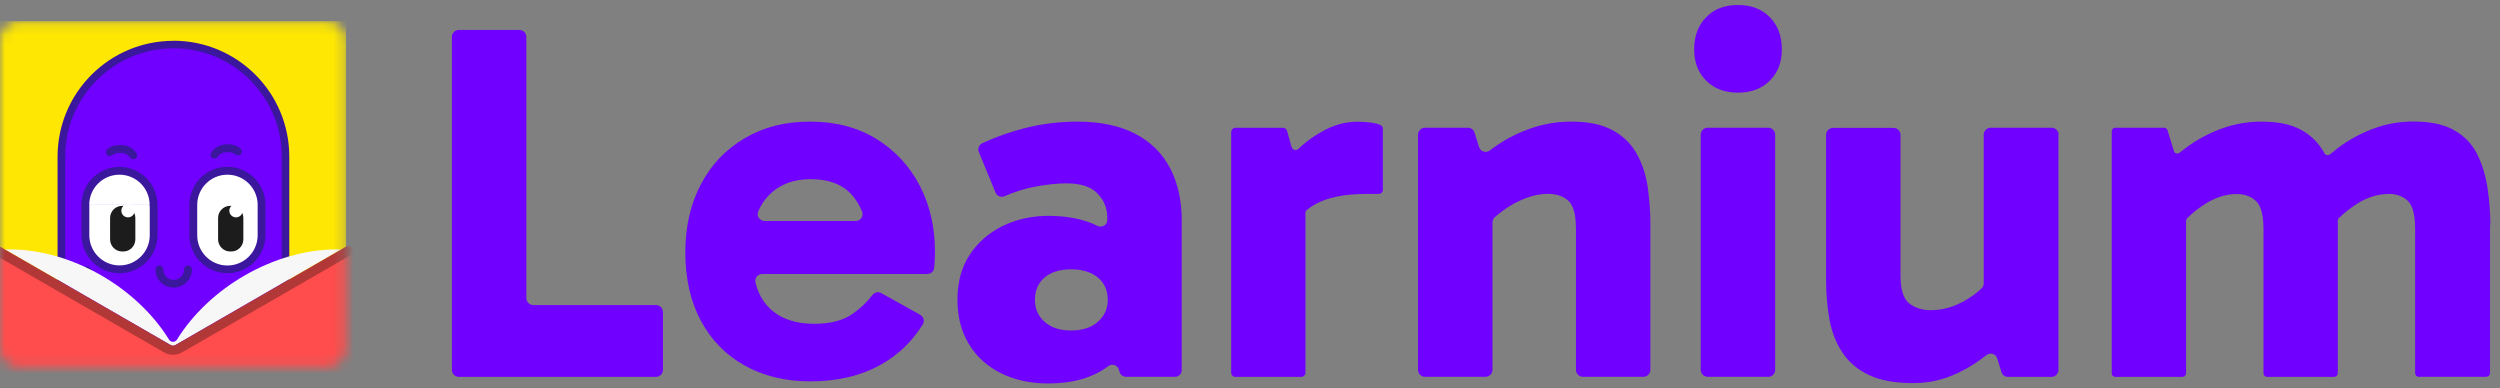 <svg width="251" height="39" viewBox="0 0 251 39" fill="none" xmlns="http://www.w3.org/2000/svg">
<rect x="0" y="0" width="251" height="39" fill="#808080" stroke="none"/>
<mask id="mask0_2240_4875" style="mask-type:luminance" maskUnits="userSpaceOnUse" x="0" y="2" width="35" height="35">
<path d="M32.834 2.126H1.914C0.857 2.126 0 2.983 0 4.04V34.951C0 36.008 0.857 36.864 1.914 36.864H32.834C33.891 36.864 34.748 36.008 34.748 34.951V4.04C34.748 2.983 33.891 2.126 32.834 2.126Z" fill="white"/>
</mask>
<g mask="url(#mask0_2240_4875)">
<path d="M34.748 2.126H0V36.864H34.748V2.126Z" fill="#FEE702"/>
<path d="M6.163 35.706V15.721C6.163 9.522 11.216 4.47 17.417 4.47C23.618 4.47 28.671 9.522 28.671 15.721V35.706H6.163Z" fill="#7000FF"/>
<path d="M17.417 4.843C23.417 4.843 28.288 9.723 28.288 15.711V35.324H6.546V15.721C6.546 9.723 11.426 4.853 17.417 4.853M17.417 4.097C10.996 4.097 5.78 9.302 5.78 15.731V36.099H29.044V15.721C29.044 9.302 23.838 4.088 17.407 4.088L17.417 4.097Z" fill="#3A179D"/>
<path d="M8.613 28.072C8.973 28.072 9.264 27.781 9.264 27.422C9.264 27.062 8.973 26.771 8.613 26.771C8.254 26.771 7.962 27.062 7.962 27.422C7.962 27.781 8.254 28.072 8.613 28.072Z" fill="#2B147F"/>
<path d="M10.221 28.933C10.491 28.933 10.709 28.715 10.709 28.445C10.709 28.176 10.491 27.957 10.221 27.957C9.951 27.957 9.733 28.176 9.733 28.445C9.733 28.715 9.951 28.933 10.221 28.933Z" fill="#2B147F"/>
<path d="M8.785 29.469C8.976 29.469 9.13 29.315 9.13 29.124C9.13 28.934 8.976 28.78 8.785 28.78C8.595 28.78 8.441 28.934 8.441 29.124C8.441 29.315 8.595 29.469 8.785 29.469Z" fill="#2B147F"/>
<path d="M11.398 34.511V41.208C11.398 45.551 7.867 49.091 3.512 49.091C2.067 49.091 0.9 47.923 0.9 46.479C0.9 45.034 2.067 43.867 3.512 43.867C4.957 43.867 6.173 42.671 6.173 41.208V31.717" fill="#7000FF"/>
<path d="M3.522 49.483C1.866 49.483 0.517 48.134 0.517 46.479C0.517 44.824 1.866 43.475 3.522 43.475C4.776 43.475 5.79 42.461 5.79 41.207V31.717C5.79 31.497 5.962 31.325 6.182 31.325C6.402 31.325 6.575 31.497 6.575 31.717V41.207C6.575 42.891 5.206 44.259 3.522 44.259C2.297 44.259 1.302 45.254 1.302 46.479C1.302 47.703 2.297 48.698 3.522 48.698C7.656 48.698 11.015 45.34 11.015 41.207V34.511C11.015 34.291 11.187 34.118 11.408 34.118C11.628 34.118 11.8 34.291 11.8 34.511V41.207C11.8 45.771 8.087 49.483 3.522 49.483Z" fill="#3A179D"/>
<path d="M23.523 33.076V41.045C23.523 45.312 26.997 48.794 31.274 48.794C32.691 48.794 33.839 47.646 33.839 46.23C33.839 44.814 32.691 43.666 31.274 43.666C29.858 43.666 28.662 42.499 28.662 41.055V31.727" fill="#7000FF"/>
<path d="M31.274 49.186C26.786 49.186 23.13 45.532 23.13 41.045V33.076C23.13 32.856 23.303 32.683 23.523 32.683C23.743 32.683 23.915 32.856 23.915 33.076V41.045C23.915 45.101 27.217 48.402 31.274 48.402C32.47 48.402 33.447 47.426 33.447 46.23C33.447 45.034 32.47 44.059 31.274 44.059C29.619 44.059 28.269 42.71 28.269 41.054V31.727C28.269 31.507 28.442 31.334 28.662 31.334C28.882 31.334 29.054 31.507 29.054 31.727V41.054C29.054 42.279 30.049 43.274 31.274 43.274C32.911 43.274 34.231 44.604 34.231 46.23C34.231 47.857 32.901 49.186 31.274 49.186Z" fill="#3A179D"/>
<path d="M20.939 33.076V41.045C20.939 45.312 24.413 48.794 28.691 48.794C30.107 48.794 31.255 47.646 31.255 46.23C31.255 44.814 30.107 43.666 28.691 43.666C27.274 43.666 26.078 42.499 26.078 41.055V31.727" fill="#7000FF"/>
<path d="M28.69 49.186C24.202 49.186 20.546 45.532 20.546 41.045V33.076C20.546 32.856 20.719 32.683 20.939 32.683C21.159 32.683 21.331 32.856 21.331 33.076V41.045C21.331 45.101 24.633 48.402 28.69 48.402C29.887 48.402 30.863 47.426 30.863 46.23C30.863 45.034 29.887 44.059 28.69 44.059C27.035 44.059 25.685 42.71 25.685 41.054V31.727C25.685 31.507 25.858 31.334 26.078 31.334C26.298 31.334 26.47 31.507 26.47 31.727V41.054C26.47 42.279 27.465 43.274 28.69 43.274C30.327 43.274 31.647 44.604 31.647 46.23C31.647 47.857 30.317 49.186 28.69 49.186Z" fill="#3A179D"/>
<path d="M14.154 33.736V41.217C14.154 45.56 10.623 49.1 6.269 49.1C4.824 49.1 3.656 47.933 3.656 46.488C3.656 45.044 4.824 43.877 6.269 43.877C7.714 43.877 8.929 42.681 8.929 41.217V31.727" fill="#7000FF"/>
<path d="M6.269 49.483C4.613 49.483 3.264 48.134 3.264 46.479C3.264 44.824 4.613 43.475 6.269 43.475C7.522 43.475 8.537 42.461 8.537 41.207V31.717C8.537 31.497 8.709 31.325 8.929 31.325C9.149 31.325 9.321 31.497 9.321 31.717V41.207C9.321 42.891 7.953 44.259 6.269 44.259C5.044 44.259 4.048 45.254 4.048 46.479C4.048 47.703 5.044 48.698 6.269 48.698C10.403 48.698 13.762 45.34 13.762 41.207V33.726C13.762 33.506 13.934 33.334 14.154 33.334C14.374 33.334 14.546 33.506 14.546 33.726V41.207C14.546 45.771 10.833 49.483 6.269 49.483Z" fill="#3A179D"/>
<path d="M21.532 15.922C21.465 15.922 21.408 15.903 21.341 15.874C21.15 15.769 21.083 15.53 21.188 15.338C21.207 15.3 21.666 14.487 22.834 14.487H22.843C23.485 14.487 23.896 14.688 24.145 14.908C24.375 15.099 24.308 15.473 24.02 15.578C23.887 15.626 23.743 15.597 23.638 15.501C23.504 15.396 23.265 15.272 22.834 15.272C22.135 15.272 21.877 15.712 21.867 15.721C21.8 15.855 21.666 15.922 21.523 15.922H21.532Z" fill="#3A179D"/>
<path d="M13.379 15.989C13.446 15.989 13.503 15.97 13.57 15.941C13.761 15.836 13.828 15.597 13.723 15.405C13.704 15.367 13.245 14.554 12.077 14.554H12.068C11.426 14.554 11.015 14.755 10.766 14.975C10.536 15.166 10.603 15.539 10.89 15.645C11.024 15.692 11.168 15.664 11.273 15.568C11.407 15.463 11.646 15.338 12.077 15.338C12.766 15.338 13.034 15.778 13.034 15.788C13.101 15.922 13.235 15.989 13.379 15.989Z" fill="#3A179D"/>
<path d="M17.427 28.876C16.422 28.876 15.608 28.062 15.608 27.058C15.608 26.838 15.781 26.666 16.001 26.666C16.221 26.666 16.393 26.838 16.393 27.058C16.393 27.632 16.862 28.101 17.436 28.101C18.01 28.101 18.479 27.632 18.479 27.058C18.479 26.838 18.652 26.666 18.872 26.666C19.092 26.666 19.264 26.838 19.264 27.058C19.264 28.062 18.451 28.876 17.446 28.876H17.427Z" fill="#3A179D"/>
<path d="M8.575 20.572V23.624C8.575 25.518 10.106 27.049 12.001 27.049C13.896 27.049 15.427 25.518 15.427 23.624V20.572" fill="white"/>
<path d="M12.001 27.431C9.896 27.431 8.183 25.719 8.183 23.614V20.562C8.183 20.342 8.355 20.17 8.575 20.17C8.795 20.17 8.967 20.342 8.967 20.562V23.614C8.967 25.288 10.326 26.647 12.001 26.647C13.676 26.647 15.035 25.288 15.035 23.614V20.562C15.035 20.342 15.207 20.17 15.427 20.17C15.647 20.17 15.819 20.342 15.819 20.562V23.614C15.819 25.719 14.106 27.431 12.001 27.431Z" fill="#3A179D"/>
<path d="M15.417 20.572C15.417 18.677 13.886 17.147 11.991 17.147C10.097 17.147 8.565 18.677 8.565 20.572" fill="white"/>
<path d="M15.417 20.964C15.197 20.964 15.025 20.792 15.025 20.572C15.025 18.897 13.666 17.539 11.991 17.539C10.316 17.539 8.958 18.897 8.958 20.572C8.958 20.792 8.785 20.964 8.565 20.964C8.345 20.964 8.173 20.792 8.173 20.572C8.173 18.467 9.886 16.754 11.991 16.754C14.097 16.754 15.809 18.467 15.809 20.572C15.809 20.792 15.637 20.964 15.417 20.964Z" fill="#3A179D"/>
<path d="M12.374 20.668H12.269C11.597 20.668 11.053 21.212 11.053 21.883V24.035C11.053 24.706 11.597 25.25 12.269 25.25H12.374C13.045 25.25 13.589 24.706 13.589 24.035V21.883C13.589 21.212 13.045 20.668 12.374 20.668Z" fill="#1C1C1C"/>
<path d="M12.852 21.825C13.223 21.825 13.522 21.525 13.522 21.155C13.522 20.785 13.223 20.486 12.852 20.486C12.482 20.486 12.183 20.785 12.183 21.155C12.183 21.525 12.482 21.825 12.852 21.825Z" fill="white"/>
<path d="M22.997 17.146H22.69C20.883 17.146 19.418 18.611 19.418 20.418V23.767C19.418 25.574 20.883 27.039 22.69 27.039H22.997C24.804 27.039 26.269 25.574 26.269 23.767V20.418C26.269 18.611 24.804 17.146 22.997 17.146Z" fill="white"/>
<path d="M22.834 27.431C20.729 27.431 19.016 25.718 19.016 23.614V20.562C19.016 18.457 20.729 16.745 22.834 16.745C24.939 16.745 26.652 18.457 26.652 20.562V23.614C26.652 25.718 24.939 27.431 22.834 27.431ZM22.834 17.539C21.159 17.539 19.8 18.897 19.8 20.571V23.623C19.8 25.297 21.159 26.656 22.834 26.656C24.509 26.656 25.868 25.297 25.868 23.623V20.571C25.868 18.897 24.509 17.539 22.834 17.539Z" fill="#3A179D"/>
<path d="M23.217 20.667H23.111C22.44 20.667 21.896 21.211 21.896 21.882V24.035C21.896 24.706 22.44 25.25 23.111 25.25H23.217C23.888 25.25 24.432 24.706 24.432 24.035V21.882C24.432 21.211 23.888 20.667 23.217 20.667Z" fill="#1C1C1C"/>
<path d="M23.695 21.825C24.065 21.825 24.365 21.525 24.365 21.155C24.365 20.785 24.065 20.485 23.695 20.485C23.325 20.485 23.025 20.785 23.025 21.155C23.025 21.525 23.325 21.825 23.695 21.825Z" fill="white"/>
<path d="M34.241 25.039L17.369 34.779L0.498 25.039C0.632 25.039 0.776 25.039 0.91 25.039C7.293 25.039 13.771 28.933 16.948 34.061C16.948 34.08 16.968 34.09 16.977 34.109C17.063 34.233 17.207 34.319 17.369 34.319C17.532 34.319 17.676 34.233 17.762 34.109C17.771 34.09 17.781 34.08 17.791 34.061C20.968 28.943 27.446 25.039 33.83 25.039C33.963 25.039 34.107 25.039 34.241 25.039Z" fill="#F7F7F7"/>
<path d="M35.609 25.355C35.609 25.585 35.485 25.795 35.294 25.91L34.241 26.513L17.685 36.06C17.484 36.175 17.245 36.175 17.044 36.06L0.498 26.522L-0.555 25.919C-0.756 25.805 -0.871 25.594 -0.871 25.365C-0.871 24.867 -0.335 24.561 0.096 24.81L0.498 25.049L17.053 34.597C17.255 34.712 17.494 34.712 17.695 34.597L34.25 25.049L34.652 24.81C35.083 24.561 35.619 24.867 35.619 25.365L35.609 25.355Z" fill="#B23838"/>
<path d="M35.609 25.374V58.495C35.609 58.6 35.552 58.705 35.456 58.763L31.14 61.25L17.522 69.114C17.427 69.172 17.312 69.172 17.216 69.114L3.598 61.25L-0.717 58.763C-0.813 58.705 -0.871 58.61 -0.871 58.495V25.374L0.498 26.168L16.47 35.381C17.025 35.706 17.714 35.706 18.279 35.381L34.25 26.168L35.619 25.374H35.609Z" fill="#FF4C4C"/>
</g>
<path d="M66.558 31.315V37.142C66.558 37.524 66.242 37.84 65.859 37.84H46.069C45.686 37.84 45.37 37.524 45.37 37.142V3.705C45.37 3.322 45.686 3.007 46.069 3.007H52.145C52.528 3.007 52.844 3.322 52.844 3.705V29.928C52.844 30.311 53.16 30.626 53.543 30.626H65.859C66.242 30.626 66.558 30.942 66.558 31.325V31.315Z" fill="#7000FF"/>
<path d="M92.339 18.629C91.315 16.668 89.87 15.109 87.994 13.951C86.118 12.793 83.898 12.21 81.343 12.21C78.788 12.21 76.663 12.765 74.769 13.875C72.874 14.984 71.41 16.525 70.367 18.505C69.323 20.485 68.807 22.762 68.807 25.355C68.807 27.948 69.323 30.263 70.367 32.205C71.41 34.147 72.874 35.649 74.769 36.701C76.663 37.754 78.855 38.289 81.343 38.289C84.07 38.289 86.424 37.735 88.406 36.625C90.176 35.639 91.592 34.281 92.645 32.569C92.855 32.234 92.731 31.794 92.386 31.602L88.482 29.43C88.176 29.258 87.803 29.344 87.592 29.622C87.018 30.368 86.338 31.009 85.563 31.535C84.625 32.186 83.353 32.511 81.754 32.511C79.841 32.511 78.357 31.994 77.276 30.952C76.568 30.272 76.099 29.402 75.85 28.359C75.745 27.919 76.08 27.508 76.529 27.508H93.104C93.458 27.508 93.764 27.24 93.793 26.876C93.803 26.771 93.812 26.656 93.822 26.532C93.86 26.12 93.87 25.699 93.87 25.25C93.87 22.791 93.353 20.591 92.339 18.629ZM76.769 22.188C76.281 22.188 75.936 21.691 76.118 21.241C76.376 20.619 76.74 20.064 77.218 19.576C78.261 18.524 79.649 17.988 81.381 17.988C83.324 17.988 84.769 18.582 85.707 19.777C86.051 20.218 86.329 20.696 86.549 21.232C86.74 21.691 86.396 22.188 85.908 22.188H76.769Z" fill="#7000FF"/>
<path d="M117.488 16.917C116.722 15.415 115.555 14.257 113.985 13.434C112.416 12.621 110.473 12.21 108.157 12.21C106.348 12.21 104.588 12.43 102.865 12.87C101.363 13.253 99.946 13.76 98.616 14.382C98.281 14.535 98.138 14.917 98.272 15.262L99.956 19.337C100.099 19.691 100.511 19.854 100.855 19.701C101.898 19.242 102.913 18.926 103.908 18.744C105.104 18.524 106.157 18.409 107.076 18.409C108.511 18.409 109.545 18.754 110.195 19.433C110.846 20.112 111.172 20.916 111.172 21.834V22.073C111.172 22.581 110.645 22.906 110.186 22.676C108.837 22.006 107.2 21.672 105.286 21.672C103.583 21.672 102.042 22.016 100.654 22.695C99.276 23.375 98.176 24.341 97.353 25.585C96.53 26.828 96.128 28.34 96.128 30.11C96.128 31.784 96.501 33.248 97.257 34.511C98.004 35.773 99.075 36.749 100.453 37.448C101.832 38.146 103.43 38.5 105.238 38.5C107.726 38.5 109.736 37.916 111.277 36.759C111.65 36.472 112.196 36.654 112.33 37.103L112.406 37.352C112.492 37.639 112.76 37.83 113.057 37.83H117.966C118.339 37.83 118.646 37.524 118.646 37.151V22.131C118.646 20.151 118.263 18.419 117.497 16.917H117.488ZM110.224 32.31C109.564 32.894 108.664 33.181 107.535 33.181C106.406 33.181 105.525 32.894 104.875 32.31C104.224 31.727 103.908 31 103.908 30.11C103.908 29.153 104.234 28.407 104.875 27.861C105.525 27.316 106.406 27.039 107.535 27.039C108.664 27.039 109.554 27.316 110.224 27.861C110.884 28.407 111.219 29.163 111.219 30.11C111.219 31 110.884 31.727 110.224 32.31Z" fill="#7000FF"/>
<path d="M138.838 12.927V19.05C138.838 19.29 138.646 19.471 138.417 19.471H137.154C134.972 19.471 133.259 19.825 132.015 20.524C131.727 20.686 131.459 20.868 131.211 21.078C131.115 21.155 131.067 21.279 131.067 21.404V37.419C131.067 37.658 130.876 37.84 130.646 37.84H124.033C123.794 37.84 123.612 37.648 123.612 37.419V13.253C123.612 13.014 123.804 12.832 124.033 12.832H128.809C129 12.832 129.163 12.956 129.22 13.138L129.67 14.745C129.756 15.061 130.148 15.156 130.378 14.937C131.144 14.19 132.053 13.549 133.086 13.014C134.129 12.487 135.192 12.22 136.283 12.22C136.828 12.22 137.326 12.258 137.766 12.325C138.091 12.373 138.369 12.449 138.599 12.554C138.752 12.621 138.838 12.774 138.838 12.937V12.927Z" fill="#7000FF"/>
<path d="M165.7 22.59V37.132C165.7 37.515 165.384 37.83 165.002 37.83H158.925C158.542 37.83 158.226 37.515 158.226 37.132V22.992C158.226 21.557 157.968 20.619 157.461 20.151C156.944 19.691 156.264 19.462 155.413 19.462C154.695 19.462 153.958 19.605 153.193 19.892C152.427 20.179 151.68 20.581 150.963 21.098C150.647 21.327 150.341 21.567 150.063 21.815C149.92 21.949 149.843 22.131 149.843 22.332V37.132C149.843 37.515 149.527 37.83 149.145 37.83H143.068C142.685 37.83 142.369 37.515 142.369 37.132V13.521C142.369 13.138 142.685 12.822 143.068 12.822H147.384C147.69 12.822 147.958 13.023 148.044 13.31L148.494 14.755C148.637 15.214 149.192 15.396 149.575 15.109C149.68 15.032 149.786 14.946 149.891 14.87C151.02 14.047 152.245 13.406 153.575 12.928C154.905 12.449 156.303 12.21 157.767 12.21C159.442 12.21 160.8 12.487 161.863 13.052C162.925 13.616 163.729 14.391 164.293 15.377C164.858 16.362 165.231 17.481 165.423 18.725C165.604 19.969 165.7 21.26 165.7 22.581V22.59Z" fill="#7000FF"/>
<path d="M170.093 4.949C170.093 3.619 170.495 2.547 171.299 1.725C172.102 0.902 173.165 0.5 174.495 0.5C175.825 0.5 176.887 0.911 177.691 1.725C178.495 2.547 178.897 3.619 178.897 4.949C178.897 6.278 178.495 7.293 177.691 8.096C176.887 8.9 175.825 9.302 174.495 9.302C173.165 9.302 172.102 8.9 171.299 8.096C170.495 7.293 170.093 6.25 170.093 4.949ZM177.528 37.83H171.452C171.069 37.83 170.753 37.515 170.753 37.132V13.521C170.753 13.138 171.069 12.822 171.452 12.822H177.528C177.911 12.822 178.227 13.138 178.227 13.521V37.142C178.227 37.524 177.911 37.84 177.528 37.84V37.83Z" fill="#7000FF"/>
<path d="M206.668 13.521V37.142C206.668 37.524 206.352 37.84 205.969 37.84H201.606C201.299 37.84 201.031 37.639 200.945 37.352L200.524 35.993C200.381 35.525 199.816 35.352 199.433 35.659C199.385 35.697 199.338 35.735 199.28 35.773C198.208 36.606 197.069 37.266 195.883 37.744C194.687 38.223 193.423 38.462 192.093 38.462C190.256 38.462 188.763 38.194 187.615 37.639C186.476 37.094 185.586 36.338 184.954 35.362C184.323 34.396 183.892 33.286 183.672 32.042C183.452 30.799 183.337 29.478 183.337 28.082V13.54C183.337 13.157 183.653 12.841 184.036 12.841H190.112C190.495 12.841 190.811 13.157 190.811 13.54V27.67C190.811 29.067 191.098 29.995 191.682 30.454C192.265 30.913 192.983 31.143 193.835 31.143C194.581 31.143 195.318 31.019 196.036 30.76C196.754 30.502 197.452 30.129 198.132 29.631C198.409 29.43 198.677 29.21 198.936 28.971C199.079 28.837 199.165 28.656 199.165 28.455V13.521C199.165 13.138 199.481 12.822 199.864 12.822H205.988C206.371 12.822 206.687 13.138 206.687 13.521H206.668Z" fill="#7000FF"/>
<path d="M250 22.59V37.467C250 37.668 249.837 37.83 249.636 37.83H242.842C242.641 37.83 242.478 37.668 242.478 37.467V23.002C242.478 21.567 242.229 20.619 241.741 20.16C241.244 19.701 240.622 19.471 239.875 19.471C238.784 19.471 237.722 19.787 236.708 20.419C236.038 20.839 235.406 21.327 234.822 21.901C234.746 21.968 234.707 22.074 234.717 22.169C234.717 22.313 234.717 22.456 234.717 22.6V37.476C234.717 37.677 234.554 37.84 234.353 37.84H227.616C227.415 37.84 227.253 37.677 227.253 37.476V23.011C227.253 21.576 226.994 20.629 226.487 20.17C225.98 19.71 225.348 19.481 224.592 19.481C223.53 19.481 222.496 19.797 221.472 20.428C220.803 20.839 220.171 21.337 219.587 21.911C219.52 21.978 219.482 22.074 219.482 22.169V37.476C219.482 37.677 219.319 37.84 219.118 37.84H212.381C212.18 37.84 212.018 37.677 212.018 37.476V13.186C212.018 12.985 212.18 12.822 212.381 12.822H217.271C217.434 12.822 217.568 12.928 217.616 13.081L218.257 15.157C218.334 15.405 218.63 15.492 218.831 15.329C219.032 15.166 219.224 15.013 219.425 14.87C220.516 14.047 221.712 13.406 223.004 12.928C224.305 12.449 225.645 12.21 227.042 12.21C228.717 12.21 230.057 12.487 231.061 13.052C232.066 13.616 232.832 14.391 233.368 15.377C233.473 15.587 233.75 15.635 233.932 15.492C234.191 15.281 234.459 15.07 234.727 14.86C235.818 14.037 237.004 13.396 238.287 12.918C239.569 12.44 240.899 12.2 242.306 12.2C243.981 12.2 245.32 12.478 246.344 13.042C247.368 13.607 248.134 14.382 248.651 15.367C249.158 16.352 249.521 17.472 249.722 18.715C249.923 19.959 250.029 21.241 250.029 22.581L250 22.59Z" fill="#7000FF"/>
</svg>
